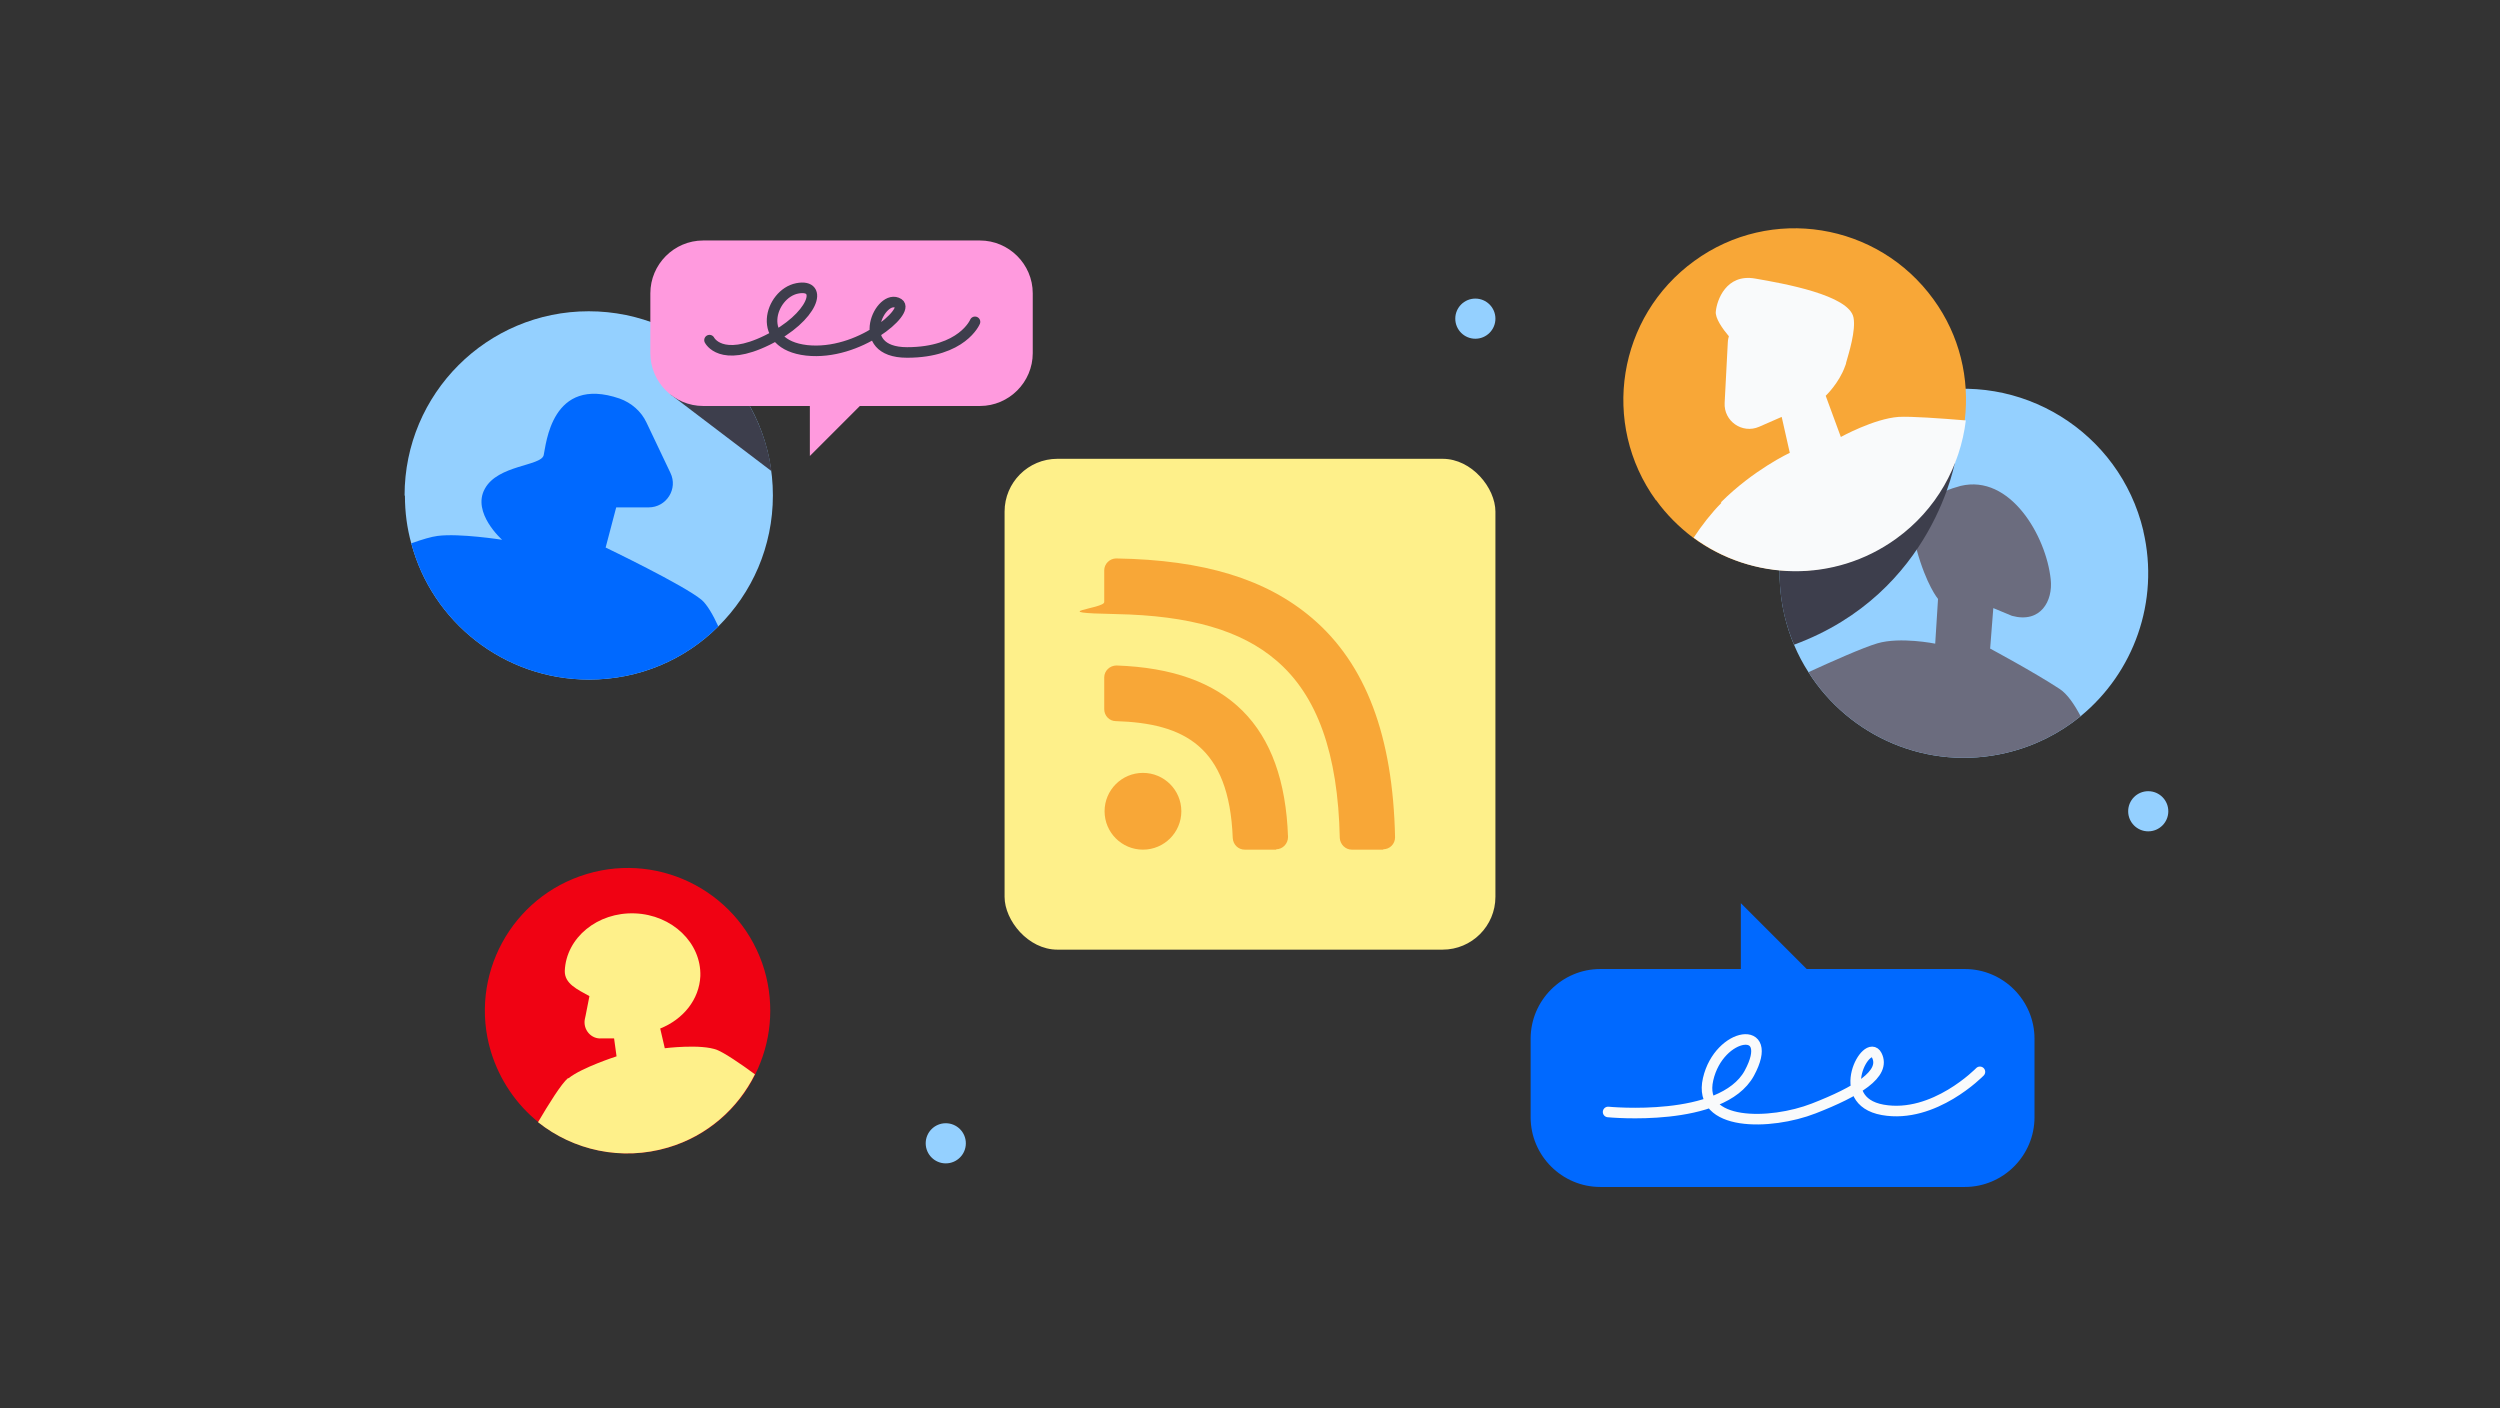 <svg xmlns="http://www.w3.org/2000/svg" version="1.1" viewBox="0 0 710 400"><rect x="0" y="0" width="710" height="400" fill="#333333" stroke="none"/> <defs> <style> .st0 { fill: #f8a737; } .st1 { fill: #f4f5f7; } .st2 { fill: #0069ff; } .st3 { fill: #6b6c7e; } .st4 { stroke: #f9fafb; } .st4, .st5 { fill: none; stroke-linecap: round; stroke-linejoin: round; stroke-width: 3px; } .st6 { fill: #f00213; } .st7 { fill: #3d3e4c; } .st5 { stroke: #3d3e4c; } .st8 { fill: #94d0ff; } .st9 { fill: #ff9ade; } .st10 { fill: #f9fafb; } .st11 { fill: #fef08a; } </style> </defs> <g id="bg"> </g> <g id="illustration"> <g> <path class="st8" d="M115,140.8c0,4.7.6,9.2,1.8,13.5,5.9,22.3,26.3,38.7,50.5,38.7,14.3,0,27.3-5.7,36.7-15.1,9.6-9.5,15.5-22.7,15.5-37.2,0-28.9-23.4-52.3-52.3-52.3-28.9,0-52.3,23.4-52.3,52.3Z" /> <path class="st2" d="M116.8,154.3c5.9,22.3,26.3,38.7,50.5,38.7,14.3,0,27.3-5.7,36.7-15.1-1.5-3.3-3.2-6.2-4.7-7.5-5-4.2-27.3-14.9-27.3-14.9l3-11.4h9.2c5.1,0,8.4-5.3,6.2-9.8l-6.8-14.3c-1.5-3.2-4.3-5.6-7.6-6.8-19.5-6.7-20.9,13.2-21.6,16.1-.8,3.1-13,2.7-16.7,9.5-3.8,6.8,4.9,14.5,4.9,14.5,0,0-12.1-1.9-18.3-1.1-1.7.2-4.4,1-7.5,2.1Z" /> <path class="st7" d="M219.1,133.8l-28.7-21.8,18.9-2.3c5.1,6.9,8.6,15.1,9.8,24.1Z" /> </g> <g> <path class="st8" d="M608.7,150.8c4.7,20.1-2.8,40.3-17.8,52.6-6,4.9-13.1,8.5-21.1,10.4-22.3,5.3-44.6-4.6-56.2-22.9-3.1-4.8-5.4-10.2-6.8-16.1-6.6-28.1,10.8-56.3,38.9-63,28.1-6.6,56.3,10.8,63,38.9Z" /> <path class="st3" d="M566.1,172.7l-.9,11.5s12.5,6.7,19.8,11.5c2.1,1.4,4.1,4.3,5.9,7.7-6,4.9-13.1,8.5-21.1,10.4-22.3,5.3-44.6-4.6-56.2-22.9,6.3-2.9,15.5-7,19.6-8.2,6.5-1.9,16.4.1,16.4.1l.8-12.7s-3.3-3.9-6.1-14.1c-.4-1.6-.6-3-.6-4.4-4.4.6-8.9-1.7-10.8-6-2.3-5.2,0-11.3,5.2-13.6,5.2-2.3,11.3,0,13.6,5.2.3.8.5,1.5.7,2.3,1.4-.6,2.9-1.1,4.4-1.5,14.1-3.4,24.3,14.2,25.6,26.5.7,6.2-2.9,12.6-11,10.4l-5.3-2.2Z" /> <path class="st7" d="M555.4,130.3s-6,38.1-45.9,52.8c-1.1-2.6-2-5.4-2.7-8.2-3-12.8-1.1-25.6,4.6-36.3l44-8.2Z" /> </g> <circle class="st8" cx="268.6" cy="324.7" r="5.7" /> <circle class="st8" cx="419" cy="90.5" r="5.7" /> <circle class="st8" cx="610.1" cy="230.4" r="5.7" /> <rect class="st11" x="285.3" y="130.3" width="139.4" height="139.4" rx="15" ry="15" /> <path class="st9" d="M278.3,68.3h-78.6c-8.3,0-15,6.8-15,15v17c0,8.3,6.8,15,15,15h30.3v14.2l14.2-14.2h34.1c8.3,0,15-6.8,15-15v-17c0-8.3-6.8-15-15-15Z" /> <path class="st2" d="M558,337.1h-103.5c-10.9,0-19.8-8.9-19.8-19.8v-22.3c0-10.9,8.9-19.8,19.8-19.8h39.9s0-18.7,0-18.7l18.7,18.7h44.9c10.9,0,19.8,8.9,19.8,19.8v22.3c0,10.9-8.9,19.8-19.8,19.8Z" /> <path class="st5" d="M201.5,96.6s3.2,6.5,16.4,0,16.2-16.2,8.5-14.7-12.2,15.9,2.7,17.6c14.8,1.6,29.4-11.2,26.1-13.3-5.1-3.3-13.3,13.9,2.4,13.9s19.3-8.7,19.3-8.7" /> <circle class="st0" cx="324.6" cy="230.4" r="10.9" /> <path class="st0" d="M362.5,241.3h-9c-1.8,0-3.3-1.4-3.4-3.3-1-26.1-13.9-32.6-33.2-33.2-1.8,0-3.3-1.5-3.3-3.4v-9c0-1.9,1.6-3.4,3.5-3.4,31.6,1.1,47.6,17,48.7,48.7,0,1.9-1.5,3.5-3.4,3.5Z" /> <path class="st0" d="M392.9,241.3h-9c-1.8,0-3.3-1.5-3.4-3.3-.5-24-6.4-40.5-18-50.4-10-8.6-24.6-12.8-45.6-13.2s-3.3-1.5-3.3-3.4v-9c0-1.9,1.6-3.4,3.4-3.4,25,.4,42.7,5.9,55.7,17,15.2,13,22.9,33.4,23.5,62.2,0,1.9-1.5,3.4-3.4,3.4Z" /> <g> <path class="st0" d="M470.3,142c3,4.2,6.6,7.7,10.4,10.6,16.6,12.3,39.9,13,57.5.3,11.4-8.3,18.2-20.6,19.8-33.6,1.4-11.7-1.4-24-8.9-34.3-15.8-21.8-46.2-26.7-67.9-10.9-21.8,15.8-26.7,46.2-10.9,68Z" /> <path class="st10" d="M488.7,142.7c9.3-9.3,19.6-14.1,19.6-14.1l-2.3-10.2-6.4,2.8c-4.8,2.1-10.1-1.6-9.8-6.8l.9-17.2s0-.7.3-1.7c-1.7-2-4-5.2-3.7-7.1.3-3.1,2.9-10.7,11.1-9.3,8.1,1.4,26.8,4.7,28,11.1.7,3.6-1.3,10-2.1,12.8,0,.3-.2.7-.3,1,0,0,0,0,0,0h0c-1.7,4.8-5.5,8.4-5.5,8.4l4.3,11.7s9.4-5.2,16.4-5.7c3.5-.2,11.8.4,19.1,1-1.6,13-8.3,25.3-19.8,33.6-17.6,12.7-40.9,12-57.5-.3,2.3-3.5,5.1-7.1,7.9-9.9Z" /> </g> <g> <path class="st6" d="M139.4,298.6c2.5,8.2,7.3,15.1,13.5,20.1,10,8,23.7,11.1,36.9,7.2,11.2-3.3,19.9-11.1,24.7-20.8,4.4-8.9,5.6-19.3,2.6-29.6-6.4-21.5-29-33.7-50.4-27.3-21.5,6.4-33.7,29-27.3,50.4Z" /> <path class="st11" d="M161.5,306.2c3.7-3,13.6-6.2,13.6-6.2l-.7-5.1h-3.5c-3,.3-5.4-2.5-4.8-5.5l.2-.9,1.1-5.6c-3.4-1.9-7.1-3.5-7-7.2.4-9.4,9.3-16.7,19.9-16.3,10.6.4,18.9,8.4,18.6,17.8-.3,6.7-4.9,12.3-11.4,14.9h0s1.3,5.6,1.3,5.6c0,0,10.4-1.3,14.9.5,2,.8,6.5,3.8,10.7,6.9-4.8,9.7-13.5,17.5-24.7,20.8-13.2,3.9-26.9.8-36.9-7.2,3-5.1,6.6-10.9,8.5-12.5Z" /> </g> <path class="st4" d="M456.7,315.8s32.3,3.2,40.1-11c7.7-14.2-8.6-11.8-11.7,1.7-3.1,13.5,17.7,13.1,30,8.3,12.3-4.8,20.6-9.8,17.9-15.1s-12.9,12.9,1.7,15.5c14.6,2.6,27.6-10.8,27.6-10.8" /> </g> </svg>